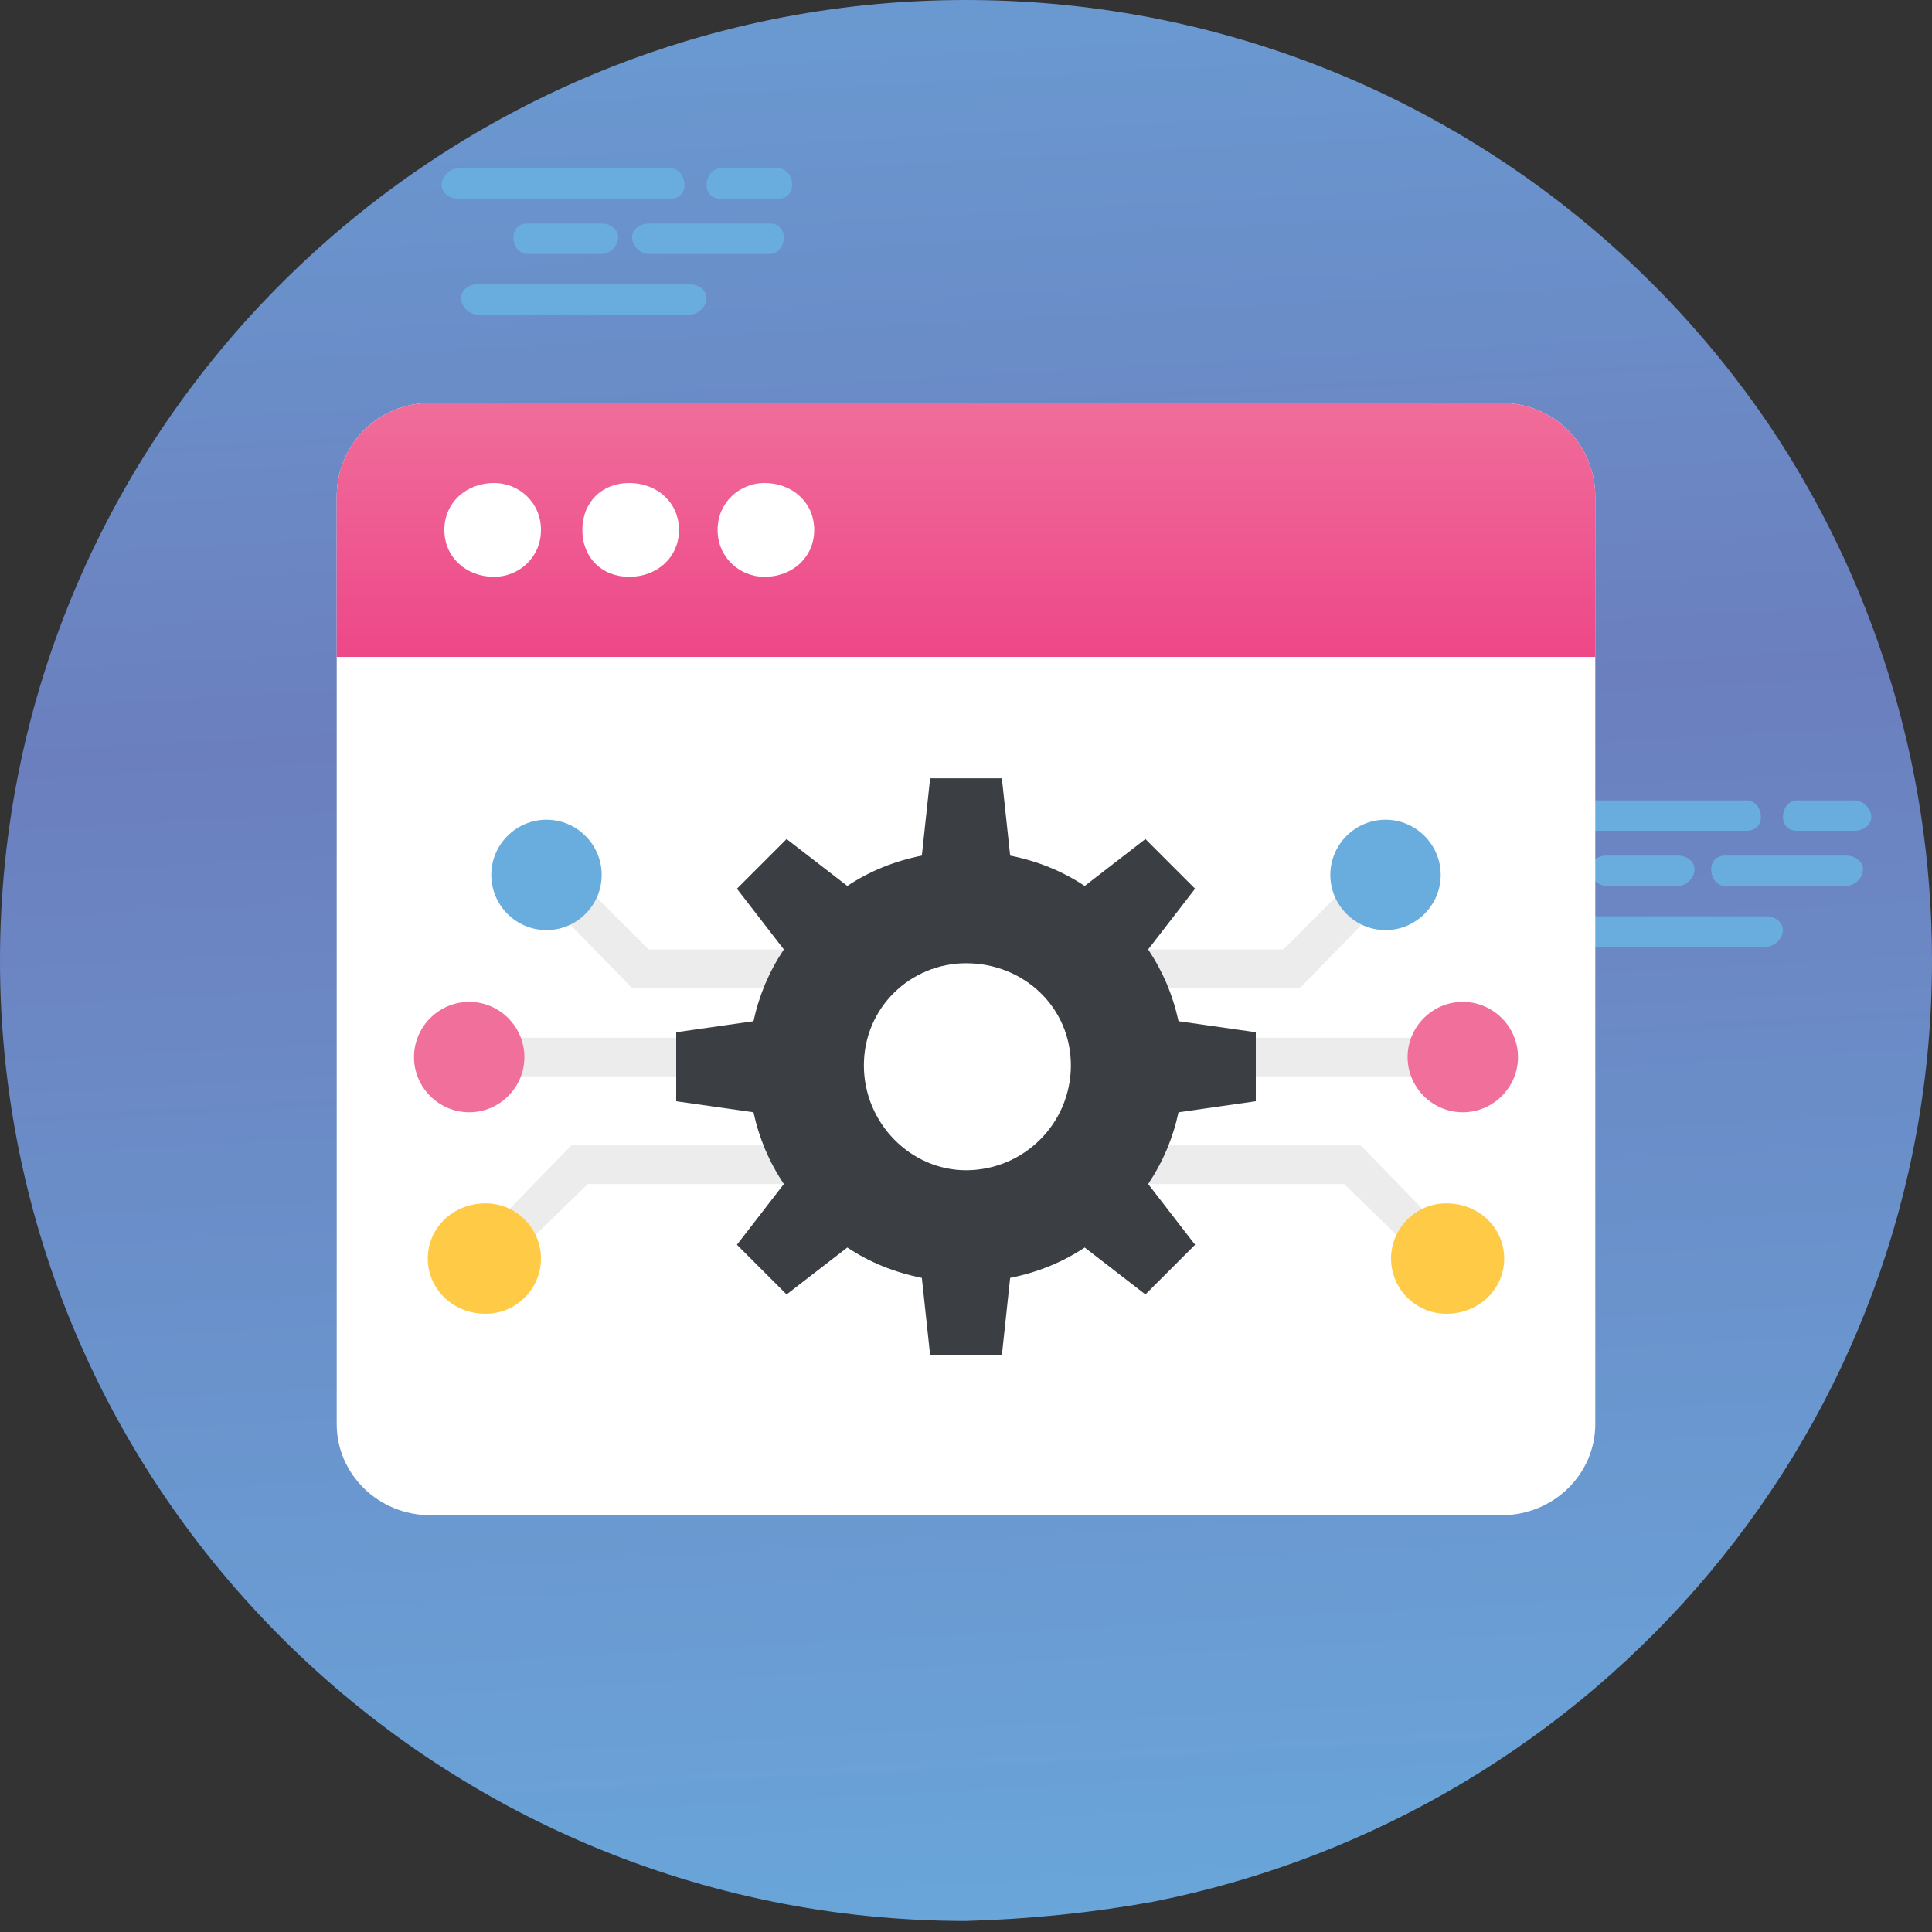 <svg version="1.2" xmlns="http://www.w3.org/2000/svg" viewBox="0 0 70 70" width="70" height="70"><rect x="0" y="0" width="70" height="70" fill="#333333" stroke="none"/><defs><linearGradient id="P" gradientUnits="userSpaceOnUse"/><linearGradient id="g1" x2="1" href="#P" gradientTransform="matrix(-6.007,-100.532,101.178,-6.046,37.652,79.193)"><stop offset=".03" stop-color="#69acde"/><stop offset=".53" stop-color="#6b7fbe"/><stop offset=".96" stop-color="#69acde"/></linearGradient><linearGradient id="g2" x2="1" href="#P" gradientTransform="matrix(0,-2.331,8.056,0,59.491,36.117)"><stop offset=".03" stop-color="#69acde"/><stop offset=".53" stop-color="#6b7fbe"/><stop offset=".96" stop-color="#69acde"/></linearGradient><linearGradient id="g3" x2="1" href="#P" gradientTransform="matrix(0,-2.333,18.929,0,59.437,34.164)"><stop offset=".03" stop-color="#69acde"/><stop offset=".53" stop-color="#6b7fbe"/><stop offset=".96" stop-color="#69acde"/></linearGradient><linearGradient id="g4" x2="1" href="#P" gradientTransform="matrix(0,-2.333,6.86,0,66.166,34.164)"><stop offset=".03" stop-color="#69acde"/><stop offset=".53" stop-color="#6b7fbe"/><stop offset=".96" stop-color="#69acde"/></linearGradient><linearGradient id="g5" x2="1" href="#P" gradientTransform="matrix(0,-2.331,18.917,0,60.156,38.326)"><stop offset=".03" stop-color="#69acde"/><stop offset=".53" stop-color="#6b7fbe"/><stop offset=".96" stop-color="#69acde"/></linearGradient><linearGradient id="g6" x2="1" href="#P" gradientTransform="matrix(0,-2.331,11.814,0,64.706,36.117)"><stop offset=".03" stop-color="#69acde"/><stop offset=".53" stop-color="#6b7fbe"/><stop offset=".96" stop-color="#69acde"/></linearGradient><linearGradient id="g7" x2="1" href="#P" gradientTransform="matrix(0,15.959,-79.262,0,35,11.951)"><stop offset=".12" stop-color="#f0709b"/><stop offset=".96" stop-color="#ed3982"/></linearGradient><linearGradient id="g8" x2="1" href="#P" gradientTransform="matrix(0,-2.333,8.061,0,20.476,13.22)"><stop offset=".03" stop-color="#69acde"/><stop offset=".53" stop-color="#6b7fbe"/><stop offset=".96" stop-color="#69acde"/></linearGradient><linearGradient id="g9" x2="1" href="#P" gradientTransform="matrix(0,-2.331,18.917,0,20.423,11.266)"><stop offset=".03" stop-color="#69acde"/><stop offset=".53" stop-color="#6b7fbe"/><stop offset=".96" stop-color="#69acde"/></linearGradient><linearGradient id="g10" x2="1" href="#P" gradientTransform="matrix(0,-2.331,6.856,0,27.15,11.266)"><stop offset=".03" stop-color="#69acde"/><stop offset=".53" stop-color="#6b7fbe"/><stop offset=".96" stop-color="#69acde"/></linearGradient><linearGradient id="g11" x2="1" href="#P" gradientTransform="matrix(0,-2.333,18.929,0,21.14,15.429)"><stop offset=".03" stop-color="#69acde"/><stop offset=".53" stop-color="#6b7fbe"/><stop offset=".96" stop-color="#69acde"/></linearGradient><linearGradient id="g12" x2="1" href="#P" gradientTransform="matrix(0,-2.333,11.822,0,25.69,13.22)"><stop offset=".03" stop-color="#69acde"/><stop offset=".53" stop-color="#6b7fbe"/><stop offset=".96" stop-color="#69acde"/></linearGradient></defs><style>.a{fill:url(#g1)}.b{fill:url(#g2)}.c{fill:url(#g3)}.d{fill:url(#g4)}.e{fill:url(#g5)}.f{fill:url(#g6)}.g{fill:#fff}.h{fill:url(#g7)}.i{fill:#ececec}.j{fill:#69acde}.k{fill:#ffcb46}.l{fill:#f0709b}.m{fill:#3b3e42}.n{fill:url(#g8)}.o{fill:url(#g9)}.p{fill:url(#g10)}.q{fill:url(#g11)}.r{fill:url(#g12)}</style><path class="a" d="m70 34.8c0 16.9-12.1 30.9-28.2 34.1q-3.3 0.6-6.8 0.7c-19.3 0-35-15.6-35-34.8 0-19.2 15.7-34.8 35-34.8 12.1 0 22.8 6.1 29.1 15.4 3.7 5.5 5.9 12.2 5.9 19.4z"/><path class="b" d="m60.8 31h-2.6c-0.3 0-0.6 0.2-0.6 0.5 0 0.3 0.3 0.6 0.6 0.6h2.6c0.3 0 0.6-0.3 0.6-0.6 0-0.3-0.3-0.5-0.6-0.5z"/><path class="c" d="m63.3 29h-7.7c-0.3 0-0.6 0.3-0.6 0.6 0 0.3 0.3 0.5 0.6 0.5h7.7c0.3 0 0.5-0.2 0.5-0.5 0-0.3-0.2-0.6-0.5-0.6z"/><path class="d" d="m67.2 29h-2.1c-0.3 0-0.5 0.3-0.5 0.6 0 0.3 0.2 0.5 0.5 0.5h2.1c0.3 0 0.6-0.2 0.6-0.5 0-0.3-0.3-0.6-0.6-0.6z"/><path class="e" d="m64 33.2h-7.7c-0.3 0-0.6 0.2-0.6 0.5 0 0.3 0.3 0.6 0.6 0.6h7.7c0.3 0 0.6-0.3 0.6-0.6 0-0.3-0.3-0.5-0.6-0.5z"/><path class="f" d="m66.9 31h-4.4c-0.3 0-0.5 0.2-0.5 0.5 0 0.3 0.2 0.6 0.5 0.6h4.4c0.3 0 0.6-0.3 0.6-0.6 0-0.3-0.3-0.5-0.6-0.5z"/><path class="g" d="m57.8 18v33.6c0 1.8-1.5 3.3-3.4 3.3h-38.8c-1.9 0-3.4-1.5-3.4-3.3v-33.6c0-1.9 1.5-3.4 3.4-3.4h38.8c1.9 0 3.4 1.5 3.4 3.4z"/><path class="h" d="m57.8 23.8v-5.8c0-1.9-1.5-3.4-3.4-3.4h-38.8c-1.9 0-3.4 1.5-3.4 3.4v5.8z"/><path fill-rule="evenodd" class="g" d="m17.9 20.9c-1 0-1.8-0.7-1.8-1.7 0-1 0.8-1.7 1.8-1.7 0.9 0 1.7 0.7 1.7 1.7 0 1-0.8 1.7-1.7 1.7z"/><path fill-rule="evenodd" class="g" d="m22.8 20.9c-1 0-1.7-0.7-1.7-1.7 0-1 0.7-1.7 1.7-1.7 1 0 1.8 0.7 1.8 1.7 0 1-0.8 1.7-1.8 1.7z"/><path fill-rule="evenodd" class="g" d="m27.7 20.9c-0.9 0-1.7-0.7-1.7-1.7 0-1 0.8-1.7 1.7-1.7 1 0 1.8 0.7 1.8 1.7 0 1-0.8 1.7-1.8 1.7z"/><path class="i" d="m47.1 35.8h-6.7v-1.4h6.1l3.2-3.2 1 0.9z"/><path fill-rule="evenodd" class="j" d="m50.2 33.7c-1.1 0-2-0.9-2-2 0-1.1 0.9-2 2-2 1.1 0 2 0.9 2 2 0 1.1-0.9 2-2 2z"/><path class="i" d="m52 46.1l-3.3-3.2h-8.9v-1.4h9.5l3.6 3.7z"/><path fill-rule="evenodd" class="k" d="m52.4 47.6c-1.1 0-2-0.9-2-2 0-1.1 0.9-2 2-2 1.2 0 2.1 0.9 2.1 2 0 1.1-0.9 2-2.1 2z"/><path class="i" d="m40.4 37.6h13.6v1.4h-13.6z"/><path fill-rule="evenodd" class="l" d="m53 40.3c-1.1 0-2-0.9-2-2 0-1.1 0.9-2 2-2 1.1 0 2 0.9 2 2 0 1.1-0.9 2-2 2z"/><path class="i" d="m22.9 35.8h6.7v-1.4h-6.1l-3.2-3.2-1 0.9z"/><path fill-rule="evenodd" class="j" d="m19.8 33.7c-1.1 0-2-0.9-2-2 0-1.1 0.9-2 2-2 1.1 0 2 0.9 2 2 0 1.1-0.9 2-2 2z"/><path class="i" d="m18 46.1l3.3-3.2h8.9v-1.4h-9.5l-3.6 3.7z"/><path fill-rule="evenodd" class="k" d="m17.6 47.6c-1.2 0-2.1-0.9-2.1-2 0-1.1 0.9-2 2.1-2 1.1 0 2 0.9 2 2 0 1.1-0.9 2-2 2z"/><path fill-rule="evenodd" class="i" d="m29.6 37.6v1.4h-13.6v-1.4z"/><path fill-rule="evenodd" class="l" d="m17 40.3c-1.1 0-2-0.9-2-2 0-1.1 0.9-2 2-2 1.1 0 2 0.9 2 2 0 1.1-0.9 2-2 2z"/><path class="m" d="m45.5 39.9v-2.5l-2.8-0.4q-0.3-1.4-1.1-2.6l1.7-2.2-1.8-1.8-2.2 1.7q-1.2-0.8-2.7-1.1l-0.3-2.8h-2.6l-0.3 2.8q-1.5 0.3-2.7 1.1l-2.2-1.7-1.8 1.8 1.7 2.2q-0.8 1.2-1.1 2.6l-2.8 0.4v2.5l2.8 0.4q0.3 1.4 1.1 2.6l-1.7 2.2 1.8 1.8 2.2-1.7q1.2 0.8 2.7 1.1l0.3 2.8h2.6l0.3-2.8q1.5-0.3 2.7-1.1l2.2 1.7 1.8-1.8-1.7-2.2q0.8-1.2 1.1-2.6zm-10.5 2.5c-2 0-3.7-1.7-3.7-3.8 0-2.1 1.7-3.7 3.7-3.7 2.1 0 3.8 1.6 3.8 3.7 0 2.1-1.7 3.8-3.8 3.8z"/><path class="n" d="m21.8 8.1h-2.7c-0.3 0-0.5 0.2-0.5 0.5 0 0.3 0.2 0.6 0.5 0.6h2.7c0.3 0 0.6-0.3 0.6-0.6 0-0.3-0.3-0.5-0.6-0.5z"/><path class="o" d="m24.3 6.1h-7.7c-0.3 0-0.6 0.3-0.6 0.6 0 0.3 0.3 0.5 0.6 0.5h7.7c0.3 0 0.5-0.2 0.5-0.5 0-0.3-0.2-0.6-0.5-0.6z"/><path class="p" d="m28.2 6.1h-2.1c-0.3 0-0.5 0.3-0.5 0.6 0 0.3 0.2 0.5 0.5 0.5h2.1c0.3 0 0.5-0.2 0.5-0.5 0-0.3-0.2-0.6-0.5-0.6z"/><path class="q" d="m25 10.3h-7.7c-0.3 0-0.6 0.2-0.6 0.5 0 0.3 0.3 0.6 0.6 0.6h7.7c0.3 0 0.6-0.3 0.6-0.6 0-0.3-0.3-0.5-0.6-0.5z"/><path class="r" d="m27.9 8.1h-4.4c-0.3 0-0.6 0.2-0.6 0.5 0 0.3 0.3 0.6 0.6 0.6h4.4c0.3 0 0.5-0.3 0.5-0.6 0-0.3-0.2-0.5-0.5-0.5z"/></svg>